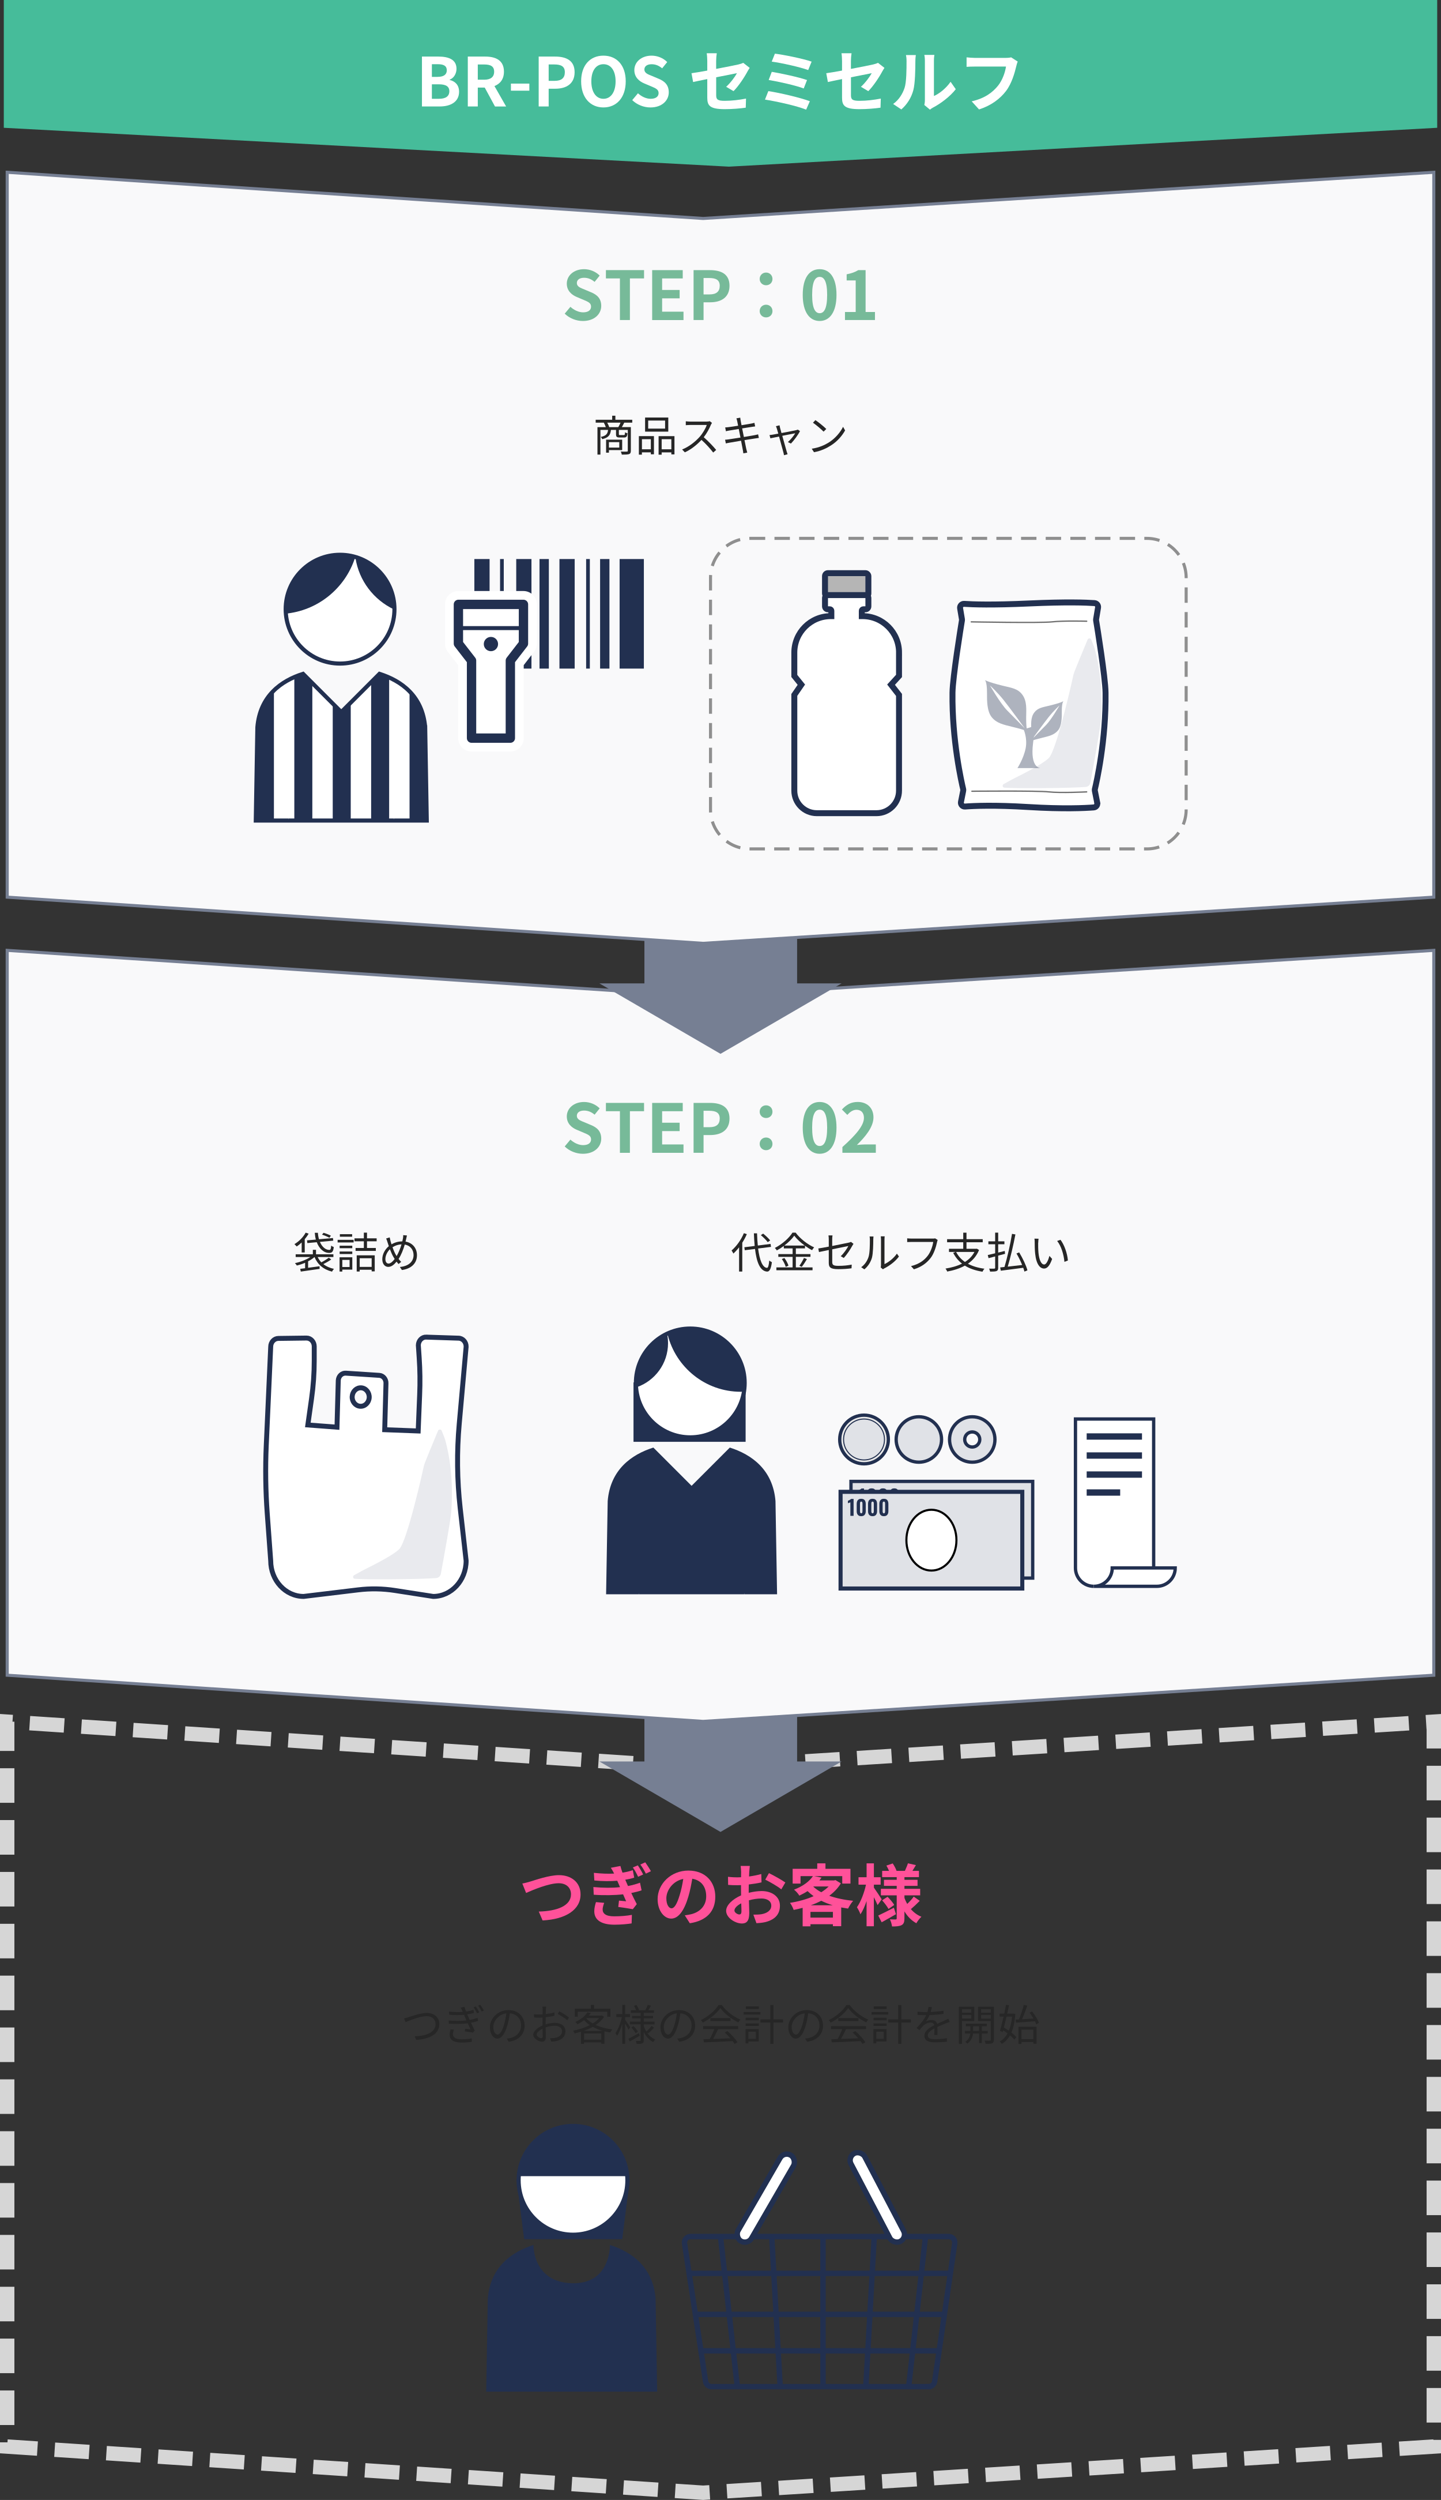 <?xml version="1.0" encoding="UTF-8"?><svg xmlns="http://www.w3.org/2000/svg" width="470.46" height="815.76" xmlns:xlink="http://www.w3.org/1999/xlink" viewBox="0 0 470.46 815.76"><rect x="0" y="0" width="470.46" height="815.76" fill="#333333" stroke="none"/><defs><clipPath id="clippath"><path d="M138.81,237.33c-.84-10.21-7.74-15.18-14.91-17.45l-12.48,12.48-12.48-12.48c-7.17,2.26-14.07,7.24-14.91,17.45l-.52,30.42h10.69l.04-.43v.43h34.35v-.43s.05.43.05.43h10.69l-.52-30.42Z" fill="none" stroke="#223050" stroke-miterlimit="10" stroke-width="1.34"/></clipPath></defs><g isolation="isolate"><g id="_レイヤー_2"><g id="_レイヤー_1-2"><polygon points="468.11 798.34 229.55 813.41 2.35 798.34 2.35 561.8 229.55 576.87 468.11 561.8 468.11 798.34" fill="none" stroke="#d6d6d6" stroke-dasharray="0 0 11.28 5.64" stroke-miterlimit="10" stroke-width="4.7"/><path d="M173.19,613.95c1.69-.51,6.12-2.07,9.31-2.07,3.94,0,7.04,2.27,7.04,6.29,0,4.93-4.71,8.1-12.39,8.49l-1.25-2.9c5.9-.13,10.52-1.85,10.52-5.63,0-2.05-1.41-3.61-4.03-3.61-3.21,0-8.36,2.16-10.63,3.17l-1.23-3.08c.79-.13,1.87-.42,2.66-.66Z" fill="#ff5199" stroke-width="0"/><path d="M209.47,616.83c-.9.33-2.09.62-3.37.88.55,1.17,1.17,2.44,1.8,3.63l-1.3,1.65c-1.21-.22-3.28-.55-4.75-.73l.24-2.07c.86.09,1.72.15,2.33.22-.35-.77-.68-1.54-.99-2.27-2.75.31-6.29.37-9.59.13l-.11-2.51c3.26.31,6.25.31,8.69.04l-.35-.84c-.2-.42-.37-.86-.55-1.25-2.13.18-4.84.18-7.48-.09l-.15-2.49c2.46.26,4.67.35,6.6.24v-.02c-.4-.79-.66-1.28-1.06-1.87l3.12-.59c.15.66.4,1.41.68,2.18,1.23-.2,2.13-.4,3.37-.81l.46,2.44c-.99.31-1.74.48-2.93.68l.42.95.48,1.1c1.67-.33,2.93-.7,3.92-1.08l.51,2.46ZM197.26,620.92c-.26.66-.51,1.58-.51,2.11,0,1.36.97,2.29,3.78,2.29,2.07,0,4.25-.18,5.77-.48l-.09,2.79c-1.21.2-3.43.42-5.59.42-4.09,0-6.6-1.39-6.6-4.4,0-.99.29-2.16.55-2.97l2.68.24ZM208.24,608.69c.53.77,1.32,2.11,1.74,2.97l-1.65.75c-.57-1.21-1.03-2.07-1.72-3.04l1.63-.68ZM210.66,607.7c.55.75,1.39,2.05,1.85,2.9l-1.65.79c-.59-1.19-1.1-2.02-1.8-2.97l1.61-.73Z" fill="#ff5199" stroke-width="0"/><path d="M223.59,624.99c.84-.11,1.45-.22,2.02-.35,2.79-.66,4.95-2.66,4.95-5.83s-1.63-5.26-4.55-5.76c-.31,1.85-.68,3.87-1.3,5.92-1.3,4.4-3.19,7.09-5.57,7.09s-4.44-2.66-4.44-6.34c0-5.02,4.38-9.33,10.03-9.33s8.8,3.76,8.8,8.52-2.82,7.83-8.32,8.67l-1.63-2.57ZM221.9,618.39c.51-1.61.9-3.48,1.17-5.28-3.61.75-5.52,3.92-5.52,6.31,0,2.2.88,3.28,1.69,3.28.9,0,1.78-1.36,2.66-4.31Z" fill="#ff5199" stroke-width="0"/><path d="M244.47,617.64c1.47-.37,2.97-.57,4.18-.57,3.34,0,5.98,1.78,5.98,4.77,0,2.57-1.34,4.51-4.8,5.37-1.01.22-2,.31-2.86.35l-1.01-2.79c.99,0,1.91-.02,2.68-.15,1.76-.31,3.17-1.21,3.17-2.79,0-1.47-1.32-2.33-3.21-2.33-1.34,0-2.75.22-4.09.59.04,1.74.11,3.41.11,4.16,0,2.71-.99,3.41-2.4,3.41-2.13,0-5.15-1.83-5.15-4.14,0-1.91,2.22-3.87,4.88-5.04-.02-.51-.02-1.01-.02-1.52v-1.83c-.42.02-.81.04-1.17.04-.99,0-2.09-.02-3.04-.11l-.04-2.64c1.28.15,2.22.18,3.01.18.4,0,.81-.02,1.25-.04.02-.77.02-1.41.02-1.78,0-.46-.09-1.52-.15-1.91h2.99c-.04.4-.13,1.34-.18,1.89-.02.48-.04,1.01-.07,1.56,1.43-.2,2.86-.48,4-.81l.07,2.73c-1.23.29-2.73.51-4.16.68-.02.66-.02,1.32-.02,1.96v.77ZM242.07,623.76c0-.55-.02-1.54-.07-2.68-1.34.68-2.22,1.58-2.22,2.35,0,.66,1.01,1.28,1.58,1.28.4,0,.7-.2.7-.95ZM251.05,611.22c1.67.81,4.2,2.24,5.35,3.06l-1.32,2.24c-1.03-.9-3.87-2.51-5.24-3.17l1.21-2.13Z" fill="#ff5199" stroke-width="0"/><path d="M274.52,614.56c-.95,1.58-2.24,2.9-3.78,4.05,2.29.81,4.95,1.36,7.79,1.65-.55.62-1.3,1.78-1.65,2.53-.77-.11-1.52-.24-2.24-.37v6.12h-2.71v-.64h-7.33v.68h-2.55v-6.03c-.97.26-1.94.48-2.93.68-.22-.68-.77-1.76-1.21-2.31,2.68-.42,5.39-1.14,7.72-2.18-.7-.51-1.36-1.06-1.98-1.65-.81.53-1.69,1.01-2.68,1.47-.35-.62-1.17-1.54-1.74-1.94,3.06-1.17,5.08-2.79,6.18-4.42h-4.05v2.44h-2.57v-4.82h8.03v-1.78h2.68v1.78h8.16v4.82h-2.68v-2.44h-9.2l2.44.48c-.22.31-.46.62-.7.92h4.8l.44-.11,1.76,1.06ZM271.93,625.74v-1.87h-7.33v1.87h7.33ZM271.88,621.71c-1.34-.4-2.6-.9-3.76-1.47-1.08.55-2.22,1.06-3.41,1.47h7.17ZM265.55,615.66c.73.66,1.58,1.28,2.57,1.8.92-.57,1.76-1.21,2.42-1.89h-4.88l-.11.09Z" fill="#ff5199" stroke-width="0"/><path d="M286.51,621.65c-.26-.64-.73-1.63-1.21-2.57v9.48h-2.38v-8.23c-.57,1.69-1.25,3.23-2,4.33-.24-.73-.77-1.72-1.14-2.31,1.23-1.72,2.4-4.77,2.95-7.37h-2.44v-2.42h2.64v-4.53h2.38v4.53h2.2v2.42h-2.2v.97c.59.81,2.18,3.23,2.55,3.83l-1.34,1.87ZM292.52,624.62c-1.54.9-3.26,1.87-4.67,2.64l-1.12-2.2c1.3-.59,3.23-1.58,5.1-2.55l.68,2.11ZM300.29,620.26c-.92.95-2.05,2-2.9,2.71.92,1.08,2.09,1.94,3.43,2.49-.55.48-1.28,1.45-1.65,2.11-1.61-.88-2.9-2.22-3.89-3.87v2.29c0,1.19-.22,1.8-.92,2.2-.73.37-1.76.44-3.12.44-.09-.68-.37-1.69-.7-2.33.75.04,1.61.04,1.87.04s.35-.11.35-.37v-7.5h-5.17v-2.13h5.17v-.97h-4.16v-1.96h4.16v-.88h-4.75v-2.05h2.24c-.22-.57-.55-1.19-.86-1.72l2.07-.7c.51.75,1.03,1.76,1.25,2.42h2.73c.33-.75.77-1.76.99-2.46l2.6.59c-.4.66-.79,1.32-1.14,1.87h2.13v2.05h-4.73v.88h4.27v1.96h-4.27v.97h5.13v2.13h-5.13v.86c.24.68.55,1.32.9,1.94.77-.73,1.63-1.65,2.13-2.38l1.98,1.39ZM289.77,618.94c.81.79,1.74,1.91,2.18,2.66l-1.87,1.32c-.4-.77-1.3-1.96-2.09-2.82l1.78-1.17Z" fill="#ff5199" stroke-width="0"/><polygon points="260.24 574.79 260.24 557.69 210.39 557.69 210.39 574.79 195.69 574.79 235.23 597.78 274.77 574.79 260.24 574.79" fill="#767f93" stroke-width="0"/><polygon points="468.11 546.64 229.55 561.71 2.35 546.64 2.35 310.11 229.55 325.18 468.11 310.11 468.11 546.64" fill="#f9f9fa" stroke="#767f93" stroke-miterlimit="10"/><path d="M184.36,374.11l1.87-2.24c1.17,1.08,2.71,1.8,4.14,1.8,1.69,0,2.6-.73,2.6-1.87,0-1.21-.99-1.58-2.44-2.2l-2.18-.92c-1.65-.68-3.3-2-3.3-4.38,0-2.66,2.33-4.71,5.63-4.71,1.89,0,3.78.75,5.1,2.09l-1.65,2.05c-1.03-.86-2.11-1.34-3.45-1.34-1.43,0-2.35.64-2.35,1.72,0,1.17,1.17,1.58,2.55,2.13l2.13.9c1.98.81,3.28,2.07,3.28,4.42,0,2.66-2.22,4.93-5.98,4.93-2.18,0-4.36-.86-5.94-2.38Z" fill="#77ba99" stroke-width="0"/><path d="M202.4,362.6h-4.58v-2.71h12.45v2.71h-4.62v13.58h-3.26v-13.58Z" fill="#77ba99" stroke-width="0"/><path d="M212.91,359.89h9.99v2.71h-6.73v3.76h5.72v2.73h-5.72v4.36h6.98v2.73h-10.23v-16.28Z" fill="#77ba99" stroke-width="0"/><path d="M226.44,359.89h5.35c3.61,0,6.38,1.25,6.38,5.1s-2.79,5.39-6.29,5.39h-2.18v5.79h-3.26v-16.28ZM231.66,367.81c2.24,0,3.32-.95,3.32-2.82s-1.19-2.53-3.43-2.53h-1.85v5.35h1.96Z" fill="#77ba99" stroke-width="0"/><path d="M248.02,362.77c0-1.21.92-2.09,2.09-2.09s2.09.88,2.09,2.09-.92,2.05-2.09,2.05-2.09-.88-2.09-2.05ZM248.02,373.27c0-1.21.92-2.09,2.09-2.09s2.09.88,2.09,2.09-.92,2.05-2.09,2.05-2.09-.88-2.09-2.05Z" fill="#77ba99" stroke-width="0"/><path d="M262.08,367.97c0-5.63,2.2-8.38,5.52-8.38s5.5,2.77,5.5,8.38-2.2,8.52-5.5,8.52-5.52-2.9-5.52-8.52ZM270.05,367.97c0-4.55-1.06-5.87-2.44-5.87s-2.46,1.32-2.46,5.87,1.06,5.98,2.46,5.98,2.44-1.41,2.44-5.98Z" fill="#77ba99" stroke-width="0"/><path d="M275.02,374.3c4.42-3.96,7.04-7.02,7.04-9.53,0-1.65-.9-2.64-2.44-2.64-1.19,0-2.18.77-2.99,1.67l-1.76-1.76c1.5-1.58,2.95-2.46,5.17-2.46,3.08,0,5.13,1.98,5.13,5.02s-2.44,6.12-5.41,9.02c.81-.09,1.89-.18,2.64-.18h3.54v2.73h-10.91v-1.87Z" fill="#77ba99" stroke-width="0"/><path d="M98.49,405.43c-.53.5-1.07.95-1.61,1.31-.15-.18-.54-.57-.75-.77,1.45-.85,2.85-2.24,3.66-3.74l.97.32c-.35.63-.78,1.24-1.27,1.81v4.33h-1v-3.26ZM108.16,410.97c-.77.54-1.75,1.11-2.59,1.52.92.74,2.09,1.27,3.46,1.56-.22.21-.51.63-.63.9-2.81-.71-4.69-2.31-5.72-4.77-.57.51-1.29.99-2.09,1.39v2.12c1.17-.15,2.46-.33,3.73-.5l.03.86c-2.2.32-4.54.65-6.15.88l-.18-.9c.46-.06,1-.13,1.59-.19v-1.78c-.89.39-1.82.68-2.7.89-.13-.22-.4-.58-.61-.78,1.77-.35,3.7-1.1,5.02-1.99h-4.79v-.89h5.61v-1.46h1.03v1.46h5.68v.89h-5.14c.32.65.71,1.24,1.2,1.74.83-.43,1.84-1.07,2.44-1.53l.81.6ZM103.12,404.48c-.18-.68-.29-1.42-.35-2.2h1.02c.04.75.17,1.46.35,2.1l4.56-.4.1.86-4.36.4c.7,1.63,1.85,2.63,3.08,2.62.42,0,.53-.36.6-1.39.24.19.57.36.85.45-.17,1.53-.56,1.92-1.49,1.92-1.78,0-3.26-1.38-4.06-3.49l-3.08.28-.1-.89,2.88-.25ZM107.55,403.91c-.53-.33-1.59-.77-2.41-1.03l.49-.6c.79.22,1.84.63,2.39.93l-.47.7Z" fill="#262626" stroke-width="0"/><path d="M110.23,404.57h5.23v.85h-5.23v-.85ZM115.02,414.29h-3.26v.63h-.9v-4.65h4.16v4.02ZM115.01,407.31h-4.12v-.82h4.12v.82ZM110.89,408.38h4.12v.82h-4.12v-.82ZM114.97,403.55h-4.01v-.83h4.01v.83ZM111.76,411.12v2.32h2.37v-2.32h-2.37ZM119.82,405.05v2.18h2.88v.95h-6.61v-.95h2.7v-2.18h-3.06v-.97h3.06v-1.85h1.03v1.85h3.15v.97h-3.15ZM116.45,409.63h5.89v5.23h-1v-.53h-3.91v.58h-.97v-5.29ZM117.43,410.58v2.82h3.91v-2.82h-3.91Z" fill="#262626" stroke-width="0"/><path d="M132.86,403.15c-.08.33-.17.81-.24,1.07-.07.31-.14.61-.22.93,2.21.38,3.73,2.07,3.73,4.44,0,2.74-1.96,4.43-4.91,4.83l-.67-.99c2.87-.25,4.47-1.77,4.47-3.88,0-1.78-1.11-3.13-2.87-3.44-.51,1.75-1.24,3.55-2.02,4.69.26.35.56.68.85.96l-.86.71c-.22-.25-.45-.5-.65-.78-.85,1.03-1.7,1.71-2.73,1.71s-1.93-.88-1.93-2.5.88-3.23,2.13-4.26c-.15-.43-.29-.86-.42-1.27-.14-.45-.28-.88-.45-1.24l1.15-.36c.07.38.18.83.28,1.21.08.32.19.67.32,1.06,1.17-.68,2.34-.96,3.53-.97.08-.33.15-.67.21-.99.06-.28.1-.74.08-1.04l1.21.11ZM128.85,410.81c-.11-.17-.22-.35-.33-.53-.39-.63-.82-1.6-1.22-2.64-.9.86-1.48,2.12-1.48,3.19,0,.92.4,1.48,1.03,1.48.68,0,1.39-.68,2-1.49ZM129.49,409.87c.58-.97,1.18-2.41,1.6-3.83-1.07.06-2.05.38-2.94.95.33.95.74,1.88,1.06,2.42.08.15.18.31.28.46Z" fill="#262626" stroke-width="0"/><path d="M243.83,402.7c-.4.97-.92,1.91-1.49,2.81v9.41h-1.04v-7.92c-.6.78-1.22,1.46-1.86,2.05-.11-.25-.42-.77-.6-1,1.59-1.35,3.12-3.47,4.02-5.65l.97.31ZM247.51,407.4c.47,3.69,1.38,6.18,2.87,6.32.4.03.63-.79.77-2.39.21.19.65.45.86.54-.31,2.38-.86,3.1-1.59,3.06-2.28-.17-3.4-3.05-3.92-7.39l-3.34.42-.14-.97,3.37-.42c-.11-1.29-.21-2.67-.26-4.12h1.03c.04,1.41.12,2.76.26,3.98l4.16-.53.14.97-4.2.53ZM250.64,405.32c-.45-.63-1.42-1.6-2.24-2.28l.75-.5c.83.65,1.82,1.6,2.3,2.23l-.81.56Z" fill="#262626" stroke-width="0"/><path d="M259.84,413.57h5.44v.92h-11.8v-.92h5.29v-3.44h-4.66v-.9h4.66v-1.86h-2.87v-.79c-.72.53-1.5,1.03-2.3,1.45-.11-.24-.4-.6-.63-.81,2.39-1.21,4.68-3.26,5.76-5h1.03c1.48,1.99,3.88,3.85,6.04,4.81-.25.26-.5.61-.67.92-.77-.39-1.56-.89-2.32-1.45v.86h-2.98v1.86h4.77v.9h-4.77v3.44ZM256.1,410.51c.57.77,1.13,1.8,1.32,2.48l-.89.4c-.18-.7-.72-1.77-1.27-2.56l.83-.32ZM262.73,406.44c-1.36-.99-2.62-2.14-3.42-3.23-.72,1.04-1.89,2.2-3.26,3.23h6.68ZM260.99,413.04c.5-.68,1.14-1.78,1.49-2.56l.97.38c-.52.88-1.17,1.88-1.7,2.53l-.77-.35Z" fill="#262626" stroke-width="0"/><path d="M274.49,409.9c1.04-.95,2.06-2.48,2.48-3.31-.24.06-2.8.57-5.26,1.07v4.13c0,.96.35,1.27,2.02,1.27s2.95-.14,4.34-.4l-.06,1.2c-1.24.17-2.63.28-4.37.28-2.59,0-3.06-.67-3.06-2.05v-4.2c-1.41.28-2.64.54-3.2.67l-.22-1.17c.63-.08,1.95-.32,3.42-.6v-2.38c0-.42-.03-.88-.1-1.28h1.32c-.07.4-.1.88-.1,1.28v2.17c2.37-.46,4.8-.96,5.39-1.09.31-.07.57-.15.74-.25l.82.64c-.1.14-.25.38-.35.56-.64,1.16-1.73,2.89-2.84,4.05l-.97-.58Z" fill="#262626" stroke-width="0"/><path d="M281.16,413.51c1.17-.83,2-2.07,2.42-3.42.4-1.28.42-4.05.42-5.59,0-.42-.04-.72-.1-1.02h1.28c-.01.17-.07.58-.07,1,0,1.54-.06,4.52-.43,5.91-.42,1.49-1.31,2.85-2.48,3.81l-1.04-.7ZM287.53,413.58c.06-.22.1-.5.1-.78v-8.34c0-.53-.07-.92-.08-1.03h1.28c-.01.11-.06.5-.06,1.03v8.03c1.28-.58,2.99-1.85,4.05-3.42l.67.95c-1.2,1.63-3.13,3.05-4.75,3.85-.21.11-.33.21-.47.32l-.74-.61Z" fill="#262626" stroke-width="0"/><path d="M306.14,404.62c-.1.19-.15.43-.21.7-.31,1.46-.97,3.7-2.07,5.14-1.27,1.63-2.92,2.92-5.48,3.73l-.95-1.04c2.7-.68,4.26-1.86,5.43-3.35.99-1.27,1.64-3.2,1.82-4.54h-7.11c-.56,0-1.03.03-1.39.04v-1.22c.39.04.93.08,1.39.08h6.99c.21,0,.47,0,.74-.07l.85.54Z" fill="#262626" stroke-width="0"/><path d="M319.64,407.89c-.78,1.93-2.05,3.38-3.63,4.48,1.49.81,3.31,1.35,5.4,1.63-.24.22-.52.68-.65.97-2.25-.35-4.17-1-5.75-1.98-1.71.95-3.69,1.56-5.77,1.93-.08-.26-.36-.75-.56-.97,1.96-.31,3.81-.82,5.4-1.61-1.21-.95-2.17-2.12-2.88-3.53l.83-.29h-2.2v-1.02h4.65v-2.14h-5.27v-1h5.27v-2.12h1.06v2.12h5.3v1h-5.3v2.14h3.2l.19-.04.71.43ZM312.15,408.52c.67,1.32,1.64,2.41,2.89,3.27,1.32-.82,2.39-1.89,3.1-3.27h-6Z" fill="#262626" stroke-width="0"/><path d="M328.13,409.14c-.74.19-1.5.39-2.24.58v3.94c0,.64-.14.93-.54,1.1-.39.15-1.04.18-2.1.18-.06-.26-.18-.71-.32-.97.75.03,1.48.01,1.68,0s.29-.07.29-.31v-3.67c-.78.19-1.52.39-2.16.56l-.25-1.02c.65-.14,1.49-.33,2.41-.56v-2.95h-2.21v-.96h2.21v-2.84h.99v2.84h2.03v.96h-2.03v2.71l2.14-.53.1.93ZM334.46,414.93c-.1-.36-.22-.79-.39-1.24-2.63.36-5.41.72-7.32.96l-.22-1.07c.42-.04.89-.08,1.41-.15.9-2.95,1.93-7.46,2.46-10.81l1.11.19c-.63,3.34-1.61,7.56-2.5,10.51,1.43-.17,3.08-.35,4.7-.54-.5-1.24-1.17-2.62-1.85-3.76l.88-.35c1.14,1.88,2.3,4.31,2.7,5.86l-.97.4Z" fill="#262626" stroke-width="0"/><path d="M338.94,405.53c-.01.86,0,2.13.1,3.26.22,2.31.89,3.83,1.87,3.83.71,0,1.35-1.42,1.71-2.81l.88,1c-.82,2.34-1.67,3.13-2.62,3.13-1.29,0-2.55-1.29-2.92-4.87-.14-1.2-.15-2.87-.15-3.67,0-.32-.01-.89-.08-1.22l1.34.03c-.06.33-.1.97-.11,1.34ZM348.65,411.31l-1.13.45c-.24-2.48-1.07-5.2-2.38-6.82l1.09-.38c1.24,1.6,2.23,4.43,2.42,6.75Z" fill="#262626" stroke-width="0"/><path d="M139.19,436.32l10.55.34c1.39.05,2.48,1.3,2.44,2.81l-2.25,25.17c-.82,9.13-.71,18.34.31,27.45l1.94,17.19c0,6.43-4.82,11.65-10.76,11.65l-12.49-1.94c-3.99-.62-8.03-.69-12.03-.2l-17.76,2.14c-5.94,0-10.76-5.22-10.76-11.65l-1.13-15.39c-.54-7.41-.65-14.85-.32-22.28l1.45-32.14c0-1.51,1.13-2.73,2.52-2.73l9.17-.12c1.39,0,2.52,1.22,2.52,2.73v4.63c0,4.14-.29,8.27-.87,12.36l-1.22,8.64,9.52.72.42-15.26c.08-1.39,1.18-2.45,2.46-2.36l10.93.71c1.28.08,2.26,1.28,2.18,2.66l-.41,15.08,10.93.41.48-11.87c.17-3.98.12-7.97-.15-11.94l-.28-4.18c.04-1.51,1.2-2.69,2.59-2.65ZM117.93,452.86c-1.54-.1-2.85,1.17-2.95,2.83s1.08,3.09,2.61,3.19c1.54.1,2.85-1.17,2.95-2.83.09-1.66-1.08-3.09-2.61-3.19Z" fill="#fff" stroke="#223050" stroke-miterlimit="10" stroke-width="1.61"/><path d="M115.6,514.02c-.55.3-.36,1.12.26,1.16,4.66.31,16.82.13,21.02.01,2.78-.08,4.51-.17,5.53-.25.75-.06,1.37-.61,1.51-1.35.76-4.12,3.18-17.31,3.4-20.17,1.04-13.85-1.78-22.66-1.93-23.4-.09-.44-.7-1.97-1.18-3.15-.22-.54-.98-.54-1.2,0-1.34,3.21-4.47,10.72-4.58,11.3-.15.74-5.48,24.88-8.14,27.39-2.67,2.52-11.25,6.52-11.99,6.96-.38.23-1.61.9-2.69,1.49Z" fill="#223050" mix-blend-mode="multiply" opacity=".1" stroke-width="0"/><rect x="277.83" y="483.4" width="59.33" height="31.55" fill="#e0e2e7" stroke="#223050" stroke-miterlimit="10" stroke-width="1.08"/><path d="M281.03,491.25v-4.42s-.1.05-.17.07-.15.05-.23.08c-.08.03-.16.06-.23.08-.07.03-.13.05-.17.06v-.78c.05-.03.13-.06.22-.11.09-.05.19-.1.3-.15s.2-.11.3-.18.16-.12.21-.18h.82v5.51h-1.05Z" fill="#223050" stroke-width="0"/><path d="M284.57,491.35c-.33,0-.61-.07-.82-.2-.22-.14-.38-.32-.49-.56-.11-.24-.16-.51-.16-.83v-2.47c0-.32.05-.6.16-.85.1-.24.27-.43.48-.57s.5-.2.84-.2.61.07.83.2c.21.14.38.33.48.57.1.24.16.52.16.85v2.47c0,.31-.05.59-.16.83-.11.24-.27.43-.49.56-.22.14-.49.2-.81.2ZM284.57,490.42c.12,0,.21-.04.27-.12s.09-.17.11-.28c.02-.11.03-.21.03-.3v-2.43c0-.1,0-.2-.02-.31s-.05-.2-.11-.28-.15-.12-.27-.12-.22.04-.28.12c-.06.08-.09.17-.11.28-.02.11-.02.21-.02.31v2.43c0,.09,0,.19.03.3.02.11.06.2.12.28.06.08.15.12.27.12Z" fill="#223050" stroke-width="0"/><path d="M288.27,491.35c-.33,0-.61-.07-.82-.2-.22-.14-.38-.32-.49-.56-.11-.24-.16-.51-.16-.83v-2.47c0-.32.05-.6.16-.85.1-.24.27-.43.48-.57s.5-.2.84-.2.61.07.83.2c.21.14.38.33.48.57.1.24.16.52.16.85v2.47c0,.31-.05.59-.16.83-.11.24-.27.43-.49.56-.22.14-.49.2-.81.2ZM288.27,490.42c.12,0,.21-.04.27-.12s.09-.17.11-.28c.02-.11.03-.21.03-.3v-2.43c0-.1,0-.2-.02-.31s-.05-.2-.11-.28-.15-.12-.27-.12-.22.04-.28.12c-.06.08-.09.17-.11.28-.02.11-.02.21-.02.31v2.43c0,.09,0,.19.03.3.02.11.06.2.12.28.06.08.15.12.27.12Z" fill="#223050" stroke-width="0"/><path d="M291.96,491.35c-.33,0-.61-.07-.82-.2-.22-.14-.38-.32-.49-.56-.11-.24-.16-.51-.16-.83v-2.47c0-.32.05-.6.16-.85.1-.24.27-.43.48-.57s.5-.2.84-.2.61.07.83.2c.21.14.38.33.48.57.1.24.16.52.16.85v2.47c0,.31-.05.59-.16.83-.11.24-.27.43-.49.56-.22.14-.49.2-.81.2ZM291.96,490.42c.12,0,.21-.04.27-.12s.09-.17.11-.28c.02-.11.03-.21.03-.3v-2.43c0-.1,0-.2-.02-.31s-.05-.2-.11-.28-.15-.12-.27-.12-.22.04-.28.12c-.06.08-.09.17-.11.28-.02.11-.02.21-.02.31v2.43c0,.09,0,.19.03.3.02.11.06.2.12.28.06.08.15.12.27.12Z" fill="#223050" stroke-width="0"/><ellipse cx="307.49" cy="499.17" rx="8.17" ry="9.92" fill="#fff" stroke="#000" stroke-miterlimit="10" stroke-width=".68"/><rect x="274.43" y="486.8" width="59.33" height="31.55" fill="#e0e2e7" stroke="#223050" stroke-miterlimit="10" stroke-width="1.33"/><path d="M277.63,494.65v-4.42s-.1.05-.17.07c-.07.02-.15.05-.23.08-.08.03-.16.06-.23.08-.07.03-.13.05-.17.06v-.78c.05-.03.13-.06.22-.11.09-.05.19-.1.3-.15.1-.05.2-.11.3-.18.09-.06.16-.12.21-.18h.82v5.51h-1.05Z" fill="#223050" stroke-width="0"/><path d="M281.17,494.75c-.33,0-.61-.07-.82-.2s-.38-.32-.49-.56c-.11-.24-.16-.51-.16-.83v-2.47c0-.32.05-.6.16-.85.1-.24.27-.43.48-.57.22-.14.5-.2.84-.2s.61.07.83.2c.22.14.38.33.48.57.1.24.16.52.16.85v2.47c0,.31-.05.59-.16.83-.11.24-.27.43-.49.56s-.49.2-.81.2ZM281.17,493.82c.12,0,.21-.04.27-.12s.09-.17.11-.28c.02-.11.03-.21.03-.3v-2.43c0-.1,0-.2-.02-.31s-.05-.2-.11-.28-.15-.12-.27-.12-.22.04-.28.12-.09.17-.11.28-.02.21-.02.31v2.43c0,.09,0,.19.03.3.02.11.06.2.12.28.06.08.15.12.27.12Z" fill="#223050" stroke-width="0"/><path d="M284.87,494.75c-.33,0-.61-.07-.82-.2s-.38-.32-.49-.56c-.11-.24-.16-.51-.16-.83v-2.47c0-.32.05-.6.16-.85.1-.24.27-.43.48-.57.22-.14.5-.2.84-.2s.61.07.83.2c.22.14.38.33.48.57.1.24.16.52.16.85v2.47c0,.31-.05.59-.16.83-.11.24-.27.43-.49.56s-.49.2-.81.2ZM284.87,493.82c.12,0,.21-.04.27-.12s.09-.17.11-.28c.02-.11.03-.21.03-.3v-2.43c0-.1,0-.2-.02-.31s-.05-.2-.11-.28-.15-.12-.27-.12-.22.04-.28.12-.09.17-.11.28-.02.21-.02.31v2.43c0,.09,0,.19.03.3.02.11.06.2.12.28.06.08.15.12.27.12Z" fill="#223050" stroke-width="0"/><path d="M288.56,494.75c-.33,0-.61-.07-.82-.2s-.38-.32-.49-.56c-.11-.24-.16-.51-.16-.83v-2.47c0-.32.05-.6.16-.85.1-.24.27-.43.48-.57.22-.14.5-.2.84-.2s.61.07.83.2c.22.14.38.33.48.57.1.24.16.52.16.85v2.47c0,.31-.05.59-.16.83-.11.24-.27.43-.49.56s-.49.2-.81.2ZM288.56,493.82c.12,0,.21-.04.27-.12s.09-.17.11-.28c.02-.11.03-.21.03-.3v-2.43c0-.1,0-.2-.02-.31s-.05-.2-.11-.28-.15-.12-.27-.12-.22.04-.28.12-.09.17-.11.28-.02.21-.02.31v2.43c0,.09,0,.19.03.3.02.11.06.2.12.28.06.08.15.12.27.12Z" fill="#223050" stroke-width="0"/><ellipse cx="304.09" cy="502.57" rx="8.17" ry="9.92" fill="#fff" stroke="#000" stroke-miterlimit="10" stroke-width=".68"/><circle cx="282.09" cy="469.72" r="7.94" fill="#ebebeb" stroke="#223050" stroke-miterlimit="10" stroke-width="1.08"/><circle cx="282.09" cy="469.72" r="6.68" fill="#e0e2e7" stroke="#223050" stroke-miterlimit="10" stroke-width=".34"/><circle cx="299.99" cy="469.72" r="7.41" fill="#e0e2e7" stroke="#223050" stroke-miterlimit="10" stroke-width="1.08"/><path d="M324.83,469.72c0,4.09-3.32,7.41-7.41,7.41s-7.41-3.32-7.41-7.41,3.32-7.41,7.41-7.41,7.41,3.32,7.41,7.41ZM317.42,467.26c-1.36,0-2.46,1.1-2.46,2.46s1.1,2.46,2.46,2.46,2.46-1.1,2.46-2.46-1.1-2.46-2.46-2.46Z" fill="#e0e2e7" stroke="#223050" stroke-miterlimit="10" stroke-width="1.08"/><path d="M357.11,517.63c-3.31,0-5.99-2.68-5.99-5.99v-48.6h25.53v48.6" fill="#fff" stroke="#223050" stroke-miterlimit="10" stroke-width="1.08"/><path d="M357.14,517.63c3.31,0,5.99-2.68,5.99-5.99h20.56c0,3.31-2.68,5.99-5.99,5.99h-20.56Z" fill="#fff" stroke="#223050" stroke-miterlimit="10" stroke-width="1.08"/><rect x="354.78" y="467.71" width="18.06" height="2.07" fill="#223050" stroke-width="0"/><rect x="354.78" y="473.92" width="18.06" height="2.07" fill="#223050" stroke-width="0"/><rect x="354.78" y="480.13" width="18.06" height="2.07" fill="#223050" stroke-width="0"/><rect x="354.78" y="485.99" width="10.94" height="2.07" fill="#223050" stroke-width="0"/><rect x="206.83" y="451.1" width="36.6" height="19.38" fill="#223050" stroke-width="0"/><path d="M207.61,451.27c0,9.8,7.95,17.75,17.75,17.75s17.76-7.95,17.76-17.75-7.95-17.75-17.76-17.75-17.75,7.95-17.75,17.75Z" fill="#fff" stroke="#223050" stroke-miterlimit="10" stroke-width="1.34"/><path d="M225.67,433.66c-2.77,0-5.37.65-7.71,1.78,2.66,10.74,12.34,18.71,23.9,18.71.45,0,.9-.04,1.34-.07.13-.87.22-1.76.22-2.67,0-9.8-7.95-17.75-17.76-17.75Z" fill="#223050" stroke-width="0"/><path d="M207.83,451.1c0,.52.03,1.04.08,1.55,5.93-2.08,10.19-7.71,10.19-14.34,0-1.07-.11-2.12-.32-3.13-5.88,2.89-9.94,8.93-9.94,15.92Z" fill="#223050" stroke-width="0"/><path d="M253.18,489.81c-.84-10.21-7.74-15.18-14.91-17.45l-12.48,12.48-12.48-12.48c-7.17,2.26-14.07,7.24-14.91,17.45l-.52,30.42h10.69l.04-.43v.43h34.35v-.43s.05.43.05.43h10.69l-.52-30.42Z" fill="#223050" stroke-width="0"/><path d="M133.44,658.21c1.17-.36,3.87-1.36,5.89-1.36,2.28,0,4.1,1.32,4.1,3.63,0,3.31-3.28,4.91-7.54,5.15l-.49-1.16c3.6-.1,6.8-1.18,6.8-4.01,0-1.45-1.04-2.57-2.91-2.57-2.27,0-5.78,1.52-6.86,1.95l-.51-1.22c.5-.1,1-.25,1.52-.4Z" fill="#262626" stroke-width="0"/><path d="M156.11,659.45c-.61.21-1.41.42-2.34.6.4.86.85,1.81,1.22,2.53l-.53.67c-.7-.11-1.81-.26-2.7-.38l.1-.86c.68.08,1.32.15,1.75.19-.26-.54-.58-1.27-.9-1.98-1.77.24-4.02.25-6.17.13l-.04-1.03c2.12.19,4.13.18,5.79-.03l-.49-1.13-.31-.71c-1.39.13-3.12.14-4.84-.03l-.07-1.02c1.66.18,3.19.21,4.51.11-.06-.15-.12-.28-.18-.4-.2-.43-.32-.68-.52-.99l1.25-.25c.14.46.32.99.53,1.52.89-.11,1.6-.28,2.39-.56l.19,1c-.68.21-1.34.36-2.21.49l.24.57c.13.28.32.72.56,1.24,1.09-.19,1.91-.45,2.55-.68l.21.99ZM148.18,662.31c-.17.45-.32,1.04-.32,1.41,0,1.06.83,1.73,2.81,1.73,1.11,0,2.41-.1,3.38-.31l-.03,1.11c-.85.15-2.2.26-3.33.26-2.45,0-3.9-.85-3.9-2.56,0-.58.17-1.24.32-1.73l1.06.08ZM155.32,654.72c.33.46.85,1.31,1.15,1.93l-.72.33c-.32-.68-.71-1.38-1.13-1.96l.7-.31ZM156.78,654.16c.35.45.88,1.29,1.2,1.89l-.71.35c-.33-.65-.74-1.35-1.17-1.92l.68-.32Z" fill="#262626" stroke-width="0"/><path d="M165.45,665.2c.43-.03.85-.1,1.18-.17,1.77-.39,3.49-1.7,3.49-4.08,0-2.09-1.32-3.8-3.66-3.99-.18,1.28-.45,2.67-.82,3.97-.85,2.82-1.95,4.29-3.23,4.29s-2.46-1.42-2.46-3.69c0-2.99,2.67-5.61,6.04-5.61s5.29,2.28,5.29,5.07-1.91,4.83-5.19,5.26l-.64-1.04ZM164.55,660.69c.35-1.14.61-2.45.77-3.72-2.64.33-4.26,2.6-4.26,4.45,0,1.74.81,2.5,1.41,2.5s1.38-.92,2.09-3.24Z" fill="#262626" stroke-width="0"/><path d="M178.14,660.58c1.04-.33,2.12-.5,3.02-.5,2,0,3.45,1.1,3.45,2.74s-1.04,2.73-2.94,3.19c-.61.14-1.22.17-1.7.18l-.39-1.1c.51,0,1.09.01,1.61-.1,1.21-.22,2.31-.88,2.31-2.16,0-1.17-1.06-1.8-2.37-1.8-1.03,0-2,.19-2.99.54.03,1.17.06,2.38.06,2.98,0,1.28-.49,1.68-1.22,1.68-1.08,0-2.88-1.04-2.88-2.28,0-1.13,1.43-2.32,3.02-3.01v-.78c0-.56,0-1.2.01-1.81-.38.03-.72.04-1.02.04-.63,0-1.22-.01-1.75-.07l-.03-1.06c.75.1,1.25.11,1.75.11.32,0,.68-.01,1.06-.04.01-.72.03-1.32.03-1.57,0-.28-.03-.74-.08-.97h1.21c-.03.25-.06.63-.07.95-.01.33-.03.88-.04,1.49,1-.13,2.05-.32,2.83-.56v1.1c-.79.18-1.85.36-2.85.47-.01.65-.03,1.31-.03,1.86v.46ZM177.18,664.42c0-.5-.03-1.43-.04-2.44-1.11.53-1.93,1.31-1.93,1.93s.95,1.17,1.49,1.17c.32,0,.49-.24.49-.67ZM182.61,656.32c.97.51,2.48,1.46,3.15,2.02l-.56.89c-.68-.65-2.21-1.59-3.09-2.06l.5-.85Z" fill="#262626" stroke-width="0"/><path d="M197.22,658.1c-.67,1.03-1.63,1.92-2.74,2.67,1.56.72,3.44,1.21,5.4,1.46-.24.25-.51.68-.65.99-.64-.1-1.27-.22-1.88-.38v4.06h-1.04v-.45h-5.62v.46h-.99v-3.94c-.71.22-1.42.4-2.12.56-.1-.26-.32-.68-.51-.9,1.86-.33,3.83-.96,5.5-1.82-.71-.47-1.35-1.02-1.88-1.63-.63.5-1.35.96-2.17,1.36-.15-.24-.46-.57-.7-.74,1.91-.85,3.26-2.06,3.95-3.13l1.11.21c-.19.28-.4.56-.64.82h4.1l.18-.04.7.43ZM188.64,658.08h-.99v-2.6h5.27v-1.24h1.04v1.24h5.33v2.6h-1.03v-1.64h-9.63v1.64ZM196.78,662.69c-1.18-.33-2.28-.77-3.27-1.31-.92.51-1.91.95-2.92,1.31h6.19ZM196.31,665.57v-2.02h-5.62v2.02h5.62ZM191.41,658.59c.54.64,1.27,1.2,2.12,1.68.83-.51,1.56-1.1,2.12-1.74h-4.19l-.04.06Z" fill="#262626" stroke-width="0"/><path d="M205.2,662.3c-.19-.45-.68-1.31-1.1-2v6.62h-.95v-6.5c-.46,1.52-1.06,2.98-1.7,3.88-.11-.26-.36-.65-.53-.89.86-1.16,1.71-3.33,2.12-5.22h-1.84v-.96h1.95v-3.01h.95v3.01h1.59v.96h-1.59v.88c.39.51,1.43,2.09,1.67,2.46l-.57.77ZM208.86,664.3c-1.11.65-2.3,1.34-3.24,1.86l-.49-.86c.88-.45,2.18-1.16,3.45-1.85l.28.85ZM211.18,663.19c.7,1.04,1.63,1.86,2.75,2.32-.21.19-.51.57-.67.83-1.31-.65-2.34-1.82-3.09-3.26v2.69c0,.56-.11.83-.46,1-.38.17-1,.18-1.86.18-.04-.26-.15-.7-.29-.95.61.01,1.21.01,1.39,0,.18,0,.22-.06.22-.24v-5.2h-3.51v-.88h3.51v-1.07h-2.81v-.81h2.81v-.99h-3.21v-.85h1.74c-.15-.43-.45-.99-.7-1.43l.81-.26c.33.49.7,1.17.83,1.6l-.25.1h2.42l-.12-.04c.28-.47.63-1.22.81-1.73l1.02.29c-.29.51-.6,1.06-.86,1.48h1.84v.85h-3.31v.99h3.01v.81h-3.01v1.07h3.51v.88h-3.51v.56c.21.65.5,1.25.83,1.81.56-.5,1.29-1.29,1.71-1.86l.79.56c-.57.68-1.32,1.39-1.89,1.89l-.45-.33ZM206.84,661.13c.54.54,1.15,1.29,1.43,1.8l-.75.53c-.26-.51-.86-1.29-1.39-1.86l.71-.46Z" fill="#262626" stroke-width="0"/><path d="M221.12,665.2c.43-.03.85-.1,1.18-.17,1.77-.39,3.49-1.7,3.49-4.08,0-2.09-1.32-3.8-3.66-3.99-.18,1.28-.45,2.67-.82,3.97-.85,2.82-1.95,4.29-3.23,4.29s-2.46-1.42-2.46-3.69c0-2.99,2.67-5.61,6.04-5.61s5.29,2.28,5.29,5.07-1.91,4.83-5.19,5.26l-.64-1.04ZM220.21,660.69c.35-1.14.61-2.45.77-3.72-2.64.33-4.26,2.6-4.26,4.45,0,1.74.81,2.5,1.41,2.5s1.38-.92,2.09-3.24Z" fill="#262626" stroke-width="0"/><path d="M235.65,654.26c1.46,2.05,3.88,3.85,6.07,4.76-.24.25-.49.61-.67.92-2.14-1.04-4.58-2.89-5.87-4.69-1.13,1.67-3.38,3.58-5.75,4.75-.11-.24-.38-.61-.6-.82,2.38-1.14,4.69-3.15,5.76-4.91h1.06ZM229.55,661.17h11.44v.96h-6.53c-.49,1.03-1.08,2.23-1.64,3.2,1.73-.06,3.69-.13,5.64-.21-.57-.65-1.22-1.34-1.84-1.88l.88-.47c1.28,1.1,2.63,2.6,3.27,3.63l-.93.57c-.17-.28-.38-.6-.64-.93-3.41.17-7.01.32-9.39.4l-.14-1.02c.6-.01,1.29-.03,2.05-.06.53-.96,1.13-2.23,1.5-3.24h-3.66v-.96ZM238.5,658.53v.95h-6.58v-.95h6.58Z" fill="#262626" stroke-width="0"/><path d="M248.26,657.39h-5.48v-.85h5.48v.85ZM247.7,666.14h-3.37v.64h-.92v-4.66h4.29v4.02ZM243.43,658.42h4.31v.82h-4.31v-.82ZM243.43,660.26h4.31v.83h-4.31v-.83ZM247.74,655.55h-4.24v-.83h4.24v.83ZM244.33,662.97v2.34h2.44v-2.34h-2.44ZM255.65,659.98h-3.12v6.96h-1.03v-6.96h-3.26v-1.02h3.26v-4.69h1.03v4.69h3.12v1.02Z" fill="#262626" stroke-width="0"/><path d="M262.87,665.2c.43-.03.85-.1,1.18-.17,1.77-.39,3.49-1.7,3.49-4.08,0-2.09-1.32-3.8-3.66-3.99-.18,1.28-.45,2.67-.82,3.97-.85,2.82-1.95,4.29-3.23,4.29s-2.46-1.42-2.46-3.69c0-2.99,2.67-5.61,6.04-5.61s5.29,2.28,5.29,5.07-1.91,4.83-5.19,5.26l-.64-1.04ZM261.96,660.69c.35-1.14.61-2.45.77-3.72-2.64.33-4.26,2.6-4.26,4.45,0,1.74.81,2.5,1.41,2.5s1.38-.92,2.09-3.24Z" fill="#262626" stroke-width="0"/><path d="M277.4,654.26c1.46,2.05,3.88,3.85,6.07,4.76-.24.25-.49.61-.67.92-2.14-1.04-4.58-2.89-5.87-4.69-1.13,1.67-3.38,3.58-5.75,4.75-.11-.24-.38-.61-.6-.82,2.38-1.14,4.69-3.15,5.76-4.91h1.06ZM271.3,661.17h11.44v.96h-6.53c-.49,1.03-1.09,2.23-1.64,3.2,1.73-.06,3.69-.13,5.64-.21-.57-.65-1.22-1.34-1.84-1.88l.88-.47c1.28,1.1,2.63,2.6,3.27,3.63l-.93.57c-.17-.28-.38-.6-.64-.93-3.41.17-7.01.32-9.39.4l-.14-1.02c.6-.01,1.29-.03,2.05-.06.53-.96,1.13-2.23,1.5-3.24h-3.66v-.96ZM280.25,658.53v.95h-6.58v-.95h6.58Z" fill="#262626" stroke-width="0"/><path d="M290.01,657.39h-5.48v-.85h5.48v.85ZM289.45,666.14h-3.37v.64h-.92v-4.66h4.29v4.02ZM285.18,658.42h4.31v.82h-4.31v-.82ZM285.18,660.26h4.31v.83h-4.31v-.83ZM289.49,655.55h-4.24v-.83h4.24v.83ZM286.08,662.97v2.34h2.44v-2.34h-2.44ZM297.39,659.98h-3.12v6.96h-1.03v-6.96h-3.26v-1.02h3.26v-4.69h1.03v4.69h3.12v1.02Z" fill="#262626" stroke-width="0"/><path d="M305.02,664c.04-.53.06-1.42.06-2.14-1.28.7-2.17,1.41-2.17,2.31,0,1.09,1.07,1.24,2.49,1.24,1.07,0,2.55-.13,3.76-.33l-.03,1.13c-1.04.13-2.57.22-3.77.22-1.98,0-3.56-.42-3.56-2.1s1.64-2.66,3.24-3.49c-.14-.57-.64-.85-1.24-.85-.9,0-1.74.45-2.38,1.02-.39.38-.78.89-1.25,1.45l-.95-.71c1.75-1.7,2.66-3.12,3.17-4.2h-.57c-.58,0-1.52-.03-2.27-.08v-1.04c.74.08,1.7.14,2.32.14.29,0,.58,0,.9-.01.2-.61.32-1.24.35-1.71l1.14.1c-.1.39-.22.96-.42,1.59,1.41-.07,2.91-.19,4.22-.42v1.03c-1.38.21-3.08.33-4.58.39-.31.71-.74,1.48-1.24,2.12.5-.32,1.29-.51,1.91-.51.89,0,1.61.43,1.82,1.25.95-.45,1.78-.78,2.5-1.11.42-.18.75-.35,1.14-.54l.45,1.04c-.35.1-.85.29-1.21.43-.78.31-1.77.71-2.81,1.2.01.79.03,1.96.04,2.63h-1.07Z" fill="#262626" stroke-width="0"/><path d="M314.07,659.48v7.47h-1.02v-12.12h5.04v4.65h-4.02ZM314.07,655.62v1.13h3.05v-1.13h-3.05ZM317.11,658.68v-1.2h-3.05v1.2h3.05ZM320.57,663.58v3.1h-.92v-3.1h-1.98c-.08.93-.53,2.38-1.86,3.28-.15-.18-.46-.47-.68-.61,1.17-.71,1.56-1.86,1.64-2.67h-1.74v-.88h1.77v-1.5h-1.5v-.85h6.86v.85h-1.59v1.5h1.89v.88h-1.89ZM319.65,662.7v-1.5h-1.95v1.5h1.95ZM324.48,665.6c0,.61-.14.95-.54,1.13-.42.17-1.11.19-2.16.18-.03-.26-.18-.75-.33-1.03.77.03,1.52.03,1.73.01.22,0,.29-.08.29-.31v-6.1h-4.15v-4.66h5.16v10.77ZM320.3,655.62v1.13h3.16v-1.13h-3.16ZM323.46,658.7v-1.21h-3.16v1.21h3.16Z" fill="#262626" stroke-width="0"/><path d="M331.49,657.19c-.18,2.52-.61,4.51-1.29,6.05.67.51,1.24,1.04,1.61,1.5l-.63.82c-.35-.43-.85-.92-1.43-1.41-.71,1.24-1.6,2.16-2.69,2.81-.15-.25-.42-.63-.64-.83,1.02-.53,1.86-1.41,2.52-2.62-.46-.35-.96-.7-1.43-.99l-.17.6-.86-.46c.35-1.18.77-2.89,1.17-4.62h-1.31v-.96h1.52c.22-1.02.42-2,.58-2.87l.99.11c-.17.85-.38,1.8-.6,2.76h1.85l.18-.03.63.13ZM328.62,658.06c-.29,1.24-.6,2.46-.88,3.55.53.31,1.1.65,1.63,1.03.51-1.24.88-2.77,1.06-4.58h-1.81ZM331.56,659.03l1.1-.06c.58-1.35,1.24-3.31,1.6-4.75l1.13.24c-.49,1.42-1.13,3.16-1.71,4.45,1.14-.07,2.44-.15,3.73-.24-.38-.65-.82-1.32-1.27-1.89l.83-.42c.9,1.16,1.86,2.69,2.23,3.7l-.89.5c-.1-.29-.24-.63-.42-.99-2.25.17-4.58.35-6.22.45l-.11-1ZM332.51,661.34h5.9v5.55h-1.03v-.57h-3.88v.63h-.99v-5.61ZM333.49,662.29v3.1h3.88v-3.1h-3.88Z" fill="#262626" stroke-width="0"/><polygon points="171.12 730.67 203.14 730.67 205.61 711.29 168.65 711.29 171.12 730.67" fill="#223050" stroke-width="0"/><path d="M204.83,711.46c0,9.8-7.95,17.75-17.75,17.75s-17.76-7.95-17.76-17.75c0-9.8,7.95-17.75,17.76-17.75s17.75,7.95,17.75,17.75Z" fill="#fff" stroke="#223050" stroke-miterlimit="10" stroke-width="1.34"/><path d="M169.32,710.11c0-9.06,7.95-16.4,17.76-16.4s17.75,7.35,17.75,16.4" fill="#223050" stroke-width="0"/><path d="M159.26,750.01c.84-10.21,7.74-15.18,14.91-17.45,0,0-.34,12.07,12.48,12.48s12.48-12.48,12.48-12.48c7.17,2.26,14.07,7.24,14.91,17.45l.52,30.42h-10.69s-.04-.43-.04-.43v.43s-34.35,0-34.35,0v-.43s-.05.43-.05.43h-10.69s.52-30.42.52-30.42Z" fill="#223050" stroke-width="0"/><path d="M303.22,778.79h-70.92c-.96,0-1.78-.7-1.93-1.66l-6.88-45.07c-.18-1.18.73-2.25,1.93-2.25h84.35c1.19,0,2.1,1.06,1.93,2.23l-6.55,45.07c-.14.96-.96,1.67-1.93,1.67Z" fill="none" stroke="#223050" stroke-miterlimit="10" stroke-width="1.76"/><line x1="235.23" y1="729.82" x2="240.72" y2="778.79" fill="none" stroke="#223050" stroke-miterlimit="10" stroke-width="1.76"/><line x1="251.96" y1="729.82" x2="254.71" y2="778.79" fill="none" stroke="#223050" stroke-miterlimit="10" stroke-width="1.76"/><line x1="268.7" y1="729.82" x2="268.7" y2="778.79" fill="none" stroke="#223050" stroke-miterlimit="10" stroke-width="1.76"/><line x1="285.43" y1="729.82" x2="282.68" y2="778.79" fill="none" stroke="#223050" stroke-miterlimit="10" stroke-width="1.76"/><line x1="302.16" y1="729.82" x2="296.67" y2="778.79" fill="none" stroke="#223050" stroke-miterlimit="10" stroke-width="1.76"/><line x1="224.98" y1="741.83" x2="310.28" y2="741.83" fill="none" stroke="#223050" stroke-miterlimit="10" stroke-width="1.76"/><line x1="227.09" y1="755.21" x2="308.26" y2="755.21" fill="none" stroke="#223050" stroke-miterlimit="10" stroke-width="1.76"/><line x1="228.95" y1="767.1" x2="306.61" y2="767.1" fill="none" stroke="#223050" stroke-miterlimit="10" stroke-width="1.76"/><rect x="247.43" y="701.06" width="5.07" height="32.4" rx="2.53" ry="2.53" transform="translate(393.09 -28.7) rotate(30.07)" fill="#fff" stroke="#223050" stroke-miterlimit="10" stroke-width="1.76"/><rect x="283.92" y="700.79" width="5.07" height="32.4" rx="2.53" ry="2.53" transform="translate(-300.05 214.86) rotate(-27.65)" fill="#fff" stroke="#223050" stroke-miterlimit="10" stroke-width="1.76"/><polygon points="469.22 0 1.24 0 1.24 41.7 237.98 54.38 469.22 41.7 469.22 0" fill="#46bc9a" stroke-width="0"/><path d="M137.75,18.46h5.39c3.34,0,5.9.97,5.9,4,0,1.5-.84,3.04-2.22,3.52v.11c1.76.42,3.06,1.65,3.06,3.85,0,3.28-2.73,4.8-6.31,4.8h-5.81v-16.28ZM142.9,25.08c2.07,0,2.97-.84,2.97-2.13,0-1.43-.97-2-2.93-2h-1.94v4.14h1.89ZM143.27,32.24c2.22,0,3.43-.79,3.43-2.49,0-1.58-1.19-2.24-3.43-2.24h-2.27v4.73h2.27Z" fill="#fff" stroke-width="0"/><path d="M161.6,34.74l-3.34-6.16h-2.27v6.16h-3.26v-16.28h5.68c3.41,0,6.12,1.19,6.12,4.93,0,2.44-1.23,3.96-3.1,4.69l3.81,6.67h-3.63ZM155.99,26.01h2.11c2.09,0,3.23-.88,3.23-2.62s-1.14-2.35-3.23-2.35h-2.11v4.97Z" fill="#fff" stroke-width="0"/><path d="M166.81,27.28h6.01v2.31h-6.01v-2.31Z" fill="#fff" stroke-width="0"/><path d="M175.87,18.46h5.35c3.61,0,6.38,1.25,6.38,5.1s-2.79,5.39-6.29,5.39h-2.18v5.79h-3.26v-16.28ZM181.09,26.38c2.24,0,3.32-.95,3.32-2.82s-1.19-2.53-3.43-2.53h-1.85v5.35h1.96Z" fill="#fff" stroke-width="0"/><path d="M189.73,26.54c0-5.3,2.97-8.38,7.28-8.38s7.28,3.1,7.28,8.38-2.97,8.52-7.28,8.52-7.28-3.23-7.28-8.52ZM200.98,26.54c0-3.5-1.54-5.59-3.96-5.59s-3.96,2.09-3.96,5.59,1.54,5.7,3.96,5.7,3.96-2.22,3.96-5.7Z" fill="#fff" stroke-width="0"/><path d="M206.41,32.68l1.87-2.24c1.17,1.08,2.71,1.8,4.14,1.8,1.69,0,2.6-.73,2.6-1.87,0-1.21-.99-1.58-2.44-2.2l-2.18-.92c-1.65-.68-3.3-2-3.3-4.38,0-2.66,2.33-4.71,5.63-4.71,1.89,0,3.78.75,5.1,2.09l-1.65,2.05c-1.03-.86-2.11-1.34-3.45-1.34-1.43,0-2.35.64-2.35,1.72,0,1.17,1.17,1.58,2.55,2.13l2.13.9c1.98.81,3.28,2.07,3.28,4.42,0,2.66-2.22,4.93-5.98,4.93-2.18,0-4.36-.86-5.94-2.38Z" fill="#fff" stroke-width="0"/><path d="M237.08,28.32c1.45-1.3,2.9-3.3,3.52-4.44-.68.13-3.65.73-6.78,1.34v5.83c0,1.36.4,1.85,2.79,1.85s4.77-.31,6.95-.73l-.09,2.97c-1.83.26-4.47.48-6.82.48-5.02,0-5.74-1.21-5.74-3.81v-6.01c-1.96.4-3.7.75-4.62.97l-.53-2.88c1.03-.13,2.97-.46,5.15-.86v-3.15c0-.73-.07-1.85-.18-2.51h3.28c-.11.66-.2,1.76-.2,2.51v2.6c3.21-.59,6.29-1.23,7.28-1.45.62-.15,1.14-.31,1.56-.53l2.11,1.65c-.2.31-.53.79-.73,1.19-.97,1.83-2.97,4.86-4.55,6.4l-2.42-1.43Z" fill="#fff" stroke-width="0"/><path d="M264.4,33.03l-1.21,2.75c-2.97-1.23-9.92-2.75-13.44-3.28l1.1-2.77c3.76.57,10.54,2.16,13.55,3.3ZM263.48,26.12l-1.08,2.75c-2.53-.97-8.16-2.24-11.44-2.77l1.01-2.66c3.15.53,8.74,1.72,11.51,2.68ZM264.98,20.11l-1.12,2.75c-2.55-.95-8.8-2.35-11.9-2.75l1.03-2.6c2.88.35,9.22,1.63,11.99,2.6Z" fill="#fff" stroke-width="0"/><path d="M281.08,28.32c1.45-1.3,2.9-3.3,3.52-4.44-.68.13-3.65.73-6.78,1.34v5.83c0,1.36.4,1.85,2.79,1.85s4.77-.31,6.95-.73l-.09,2.97c-1.83.26-4.47.48-6.82.48-5.02,0-5.74-1.21-5.74-3.81v-6.01c-1.96.4-3.7.75-4.62.97l-.53-2.88c1.03-.13,2.97-.46,5.15-.86v-3.15c0-.73-.07-1.85-.18-2.51h3.28c-.11.66-.2,1.76-.2,2.51v2.6c3.21-.59,6.29-1.23,7.28-1.45.62-.15,1.14-.31,1.56-.53l2.11,1.65c-.2.31-.53.79-.73,1.19-.97,1.83-2.97,4.86-4.55,6.4l-2.42-1.43Z" fill="#fff" stroke-width="0"/><path d="M291.59,33.93c1.94-1.36,3.12-3.39,3.74-5.26.62-1.89.64-6.05.64-8.71,0-.88-.07-1.47-.2-2h3.23c-.02.09-.15,1.08-.15,1.98,0,2.6-.07,7.24-.66,9.46-.66,2.49-2.02,4.64-3.92,6.31l-2.68-1.78ZM301.78,34.26c.09-.42.18-1.03.18-1.63v-12.83c0-.99-.15-1.83-.18-1.89h3.28c-.02.07-.15.92-.15,1.91v11.51c1.78-.77,3.96-2.51,5.44-4.64l1.69,2.42c-1.83,2.38-5,4.75-7.46,6.01-.46.24-.68.44-.97.66l-1.83-1.52Z" fill="#fff" stroke-width="0"/><path d="M332.27,20.09c-.2.44-.37,1.06-.48,1.54-.51,2.16-1.47,5.57-3.3,8.01-2,2.64-4.93,4.82-8.85,6.07l-2.4-2.64c4.36-1.01,6.84-2.93,8.63-5.15,1.45-1.83,2.29-4.33,2.57-6.2h-10.25c-.99,0-2.05.04-2.62.09v-3.1c.66.07,1.91.18,2.64.18h10.17c.44,0,1.14-.02,1.74-.18l2.16,1.39Z" fill="#fff" stroke-width="0"/><polygon points="260.24 320.89 260.24 303.78 210.39 303.78 210.39 320.89 195.69 320.89 235.23 343.88 274.77 320.89 260.24 320.89" fill="#767f93" stroke-width="0"/><polygon points="468.11 292.75 229.55 307.82 2.35 292.75 2.35 56.22 229.55 71.29 468.11 56.22 468.11 292.75" fill="#f9f9fa" stroke="#767f93" stroke-miterlimit="10"/><path d="M203.81,137.91c-.26.53-.54,1.04-.79,1.46h2.94v7.7c0,.61-.14.95-.58,1.11-.46.15-1.22.17-2.37.17-.04-.26-.19-.74-.35-1,.9.04,1.74.03,1.99.01.24,0,.31-.07.31-.29v-6.79h-2.91v1.38c0,.28.06.31.4.31h1.21c.31,0,.36-.1.4-.92.15.14.53.26.79.32-.1,1.11-.35,1.39-1.09,1.39h-1.43c-.97,0-1.21-.22-1.21-1.09v-1.39h-1.66c-.17,1.67-.79,2.53-2.83,3.02-.08-.21-.32-.56-.5-.72,1.75-.36,2.25-1,2.39-2.3h-2.49v8.06h-.97v-8.96h2.73c-.15-.45-.42-1.03-.65-1.46h-2.66v-.95h5.39v-1.31h1.04v1.31h5.51v.95h-2.62ZM198.8,146.86v.85h-.92v-4.24h5.25v3.4h-4.33ZM201.87,139.38c.24-.4.53-.99.72-1.46h-4.34c.28.47.53,1.06.65,1.46h2.96ZM198.8,144.27v1.78h3.38v-1.78h-3.38Z" fill="#262626" stroke-width="0"/><path d="M208.59,142.31h4.91v5.93h-1.02v-.63h-2.91v.75h-.99v-6.05ZM209.58,143.31v3.3h2.91v-3.3h-2.91ZM218.18,140.85h-7.57v-4.61h7.57v4.61ZM217.14,137.23h-5.52v2.63h5.52v-2.63ZM220.2,142.31v5.96h-1.02v-.65h-3.16v.75h-1v-6.05h5.18ZM219.18,146.61v-3.3h-3.16v3.3h3.16Z" fill="#262626" stroke-width="0"/><path d="M232.45,137.98c-.08.11-.26.42-.35.61-.47,1.2-1.35,2.82-2.34,4.08,1.46,1.25,3.16,3.06,4.06,4.15l-.97.85c-.93-1.22-2.41-2.87-3.83-4.13-1.49,1.6-3.37,3.13-5.43,4.06l-.89-.93c2.24-.88,4.3-2.53,5.73-4.13.95-1.07,1.96-2.73,2.31-3.87h-5.43c-.49,0-1.25.06-1.41.07v-1.27c.19.03.99.1,1.41.1h5.37c.46,0,.82-.06,1.04-.13l.71.54Z" fill="#262626" stroke-width="0"/><path d="M247.73,142.9c-.29.03-.74.1-1.25.18-.77.13-2.06.33-3.42.54.28,1.36.5,2.48.57,2.8.1.4.21.88.33,1.27l-1.27.24c-.07-.47-.11-.89-.21-1.31-.06-.31-.28-1.43-.54-2.81-1.57.26-3.06.51-3.74.64-.54.08-.92.17-1.22.25l-.25-1.21c.32-.01.86-.07,1.22-.13.7-.1,2.21-.33,3.8-.58l-.56-2.8c-1.32.21-2.53.4-3.06.5-.45.07-.82.15-1.13.24l-.24-1.25c.35-.01.71-.04,1.16-.1.54-.06,1.75-.24,3.06-.45-.15-.75-.25-1.29-.29-1.46-.07-.36-.17-.67-.26-.95l1.25-.22c.01.26.08.65.13.96.03.15.12.72.29,1.5,1.35-.22,2.63-.43,3.21-.54.4-.07.75-.17.99-.24l.24,1.17c-.21.03-.64.08-1,.14-.64.1-1.91.31-3.24.51l.56,2.8c1.42-.24,2.74-.46,3.44-.58.53-.11.92-.19,1.21-.28l.24,1.17Z" fill="#262626" stroke-width="0"/><path d="M261.18,140.68c-.58,1.18-2.02,3.13-2.96,4.06l-.99-.49c.86-.75,1.92-2.03,2.39-2.87-.32.06-2.3.45-4.22.83.56,2,1.24,4.47,1.42,5.07.08.26.22.7.31.95l-1.18.31c-.04-.31-.11-.67-.21-1-.18-.63-.85-3.1-1.39-5.09-1.31.26-2.45.49-2.83.57l-.28-1.06c.39-.03.74-.08,1.16-.15.19-.03.85-.15,1.7-.31-.21-.74-.38-1.34-.46-1.6-.1-.35-.21-.63-.32-.83l1.18-.29c.04.24.11.54.19.89l.45,1.64c1.98-.38,4.34-.83,4.81-.95.17-.04.39-.1.53-.17l.7.49Z" fill="#262626" stroke-width="0"/><path d="M270.59,144.39c2.14-1.35,3.84-3.41,4.65-5.12l.67,1.18c-.96,1.74-2.57,3.63-4.68,4.94-1.39.89-3.15,1.74-5.47,2.17l-.74-1.14c2.44-.36,4.24-1.21,5.57-2.03ZM269.77,139.97l-.88.88c-.7-.72-2.44-2.21-3.47-2.91l.79-.85c.99.65,2.77,2.1,3.55,2.88Z" fill="#262626" stroke-width="0"/><path d="M184.36,102.36l1.87-2.24c1.17,1.08,2.71,1.8,4.14,1.8,1.69,0,2.6-.73,2.6-1.87,0-1.21-.99-1.58-2.44-2.2l-2.18-.92c-1.65-.68-3.3-2-3.3-4.38,0-2.66,2.33-4.71,5.63-4.71,1.89,0,3.78.75,5.1,2.09l-1.65,2.05c-1.03-.86-2.11-1.34-3.45-1.34-1.43,0-2.35.64-2.35,1.72,0,1.17,1.17,1.58,2.55,2.13l2.13.9c1.98.81,3.28,2.07,3.28,4.42,0,2.66-2.22,4.93-5.98,4.93-2.18,0-4.36-.86-5.94-2.38Z" fill="#77ba99" stroke-width="0"/><path d="M202.4,90.85h-4.58v-2.71h12.45v2.71h-4.62v13.58h-3.26v-13.58Z" fill="#77ba99" stroke-width="0"/><path d="M212.91,88.15h9.99v2.71h-6.73v3.76h5.72v2.73h-5.72v4.36h6.98v2.73h-10.23v-16.28Z" fill="#77ba99" stroke-width="0"/><path d="M226.44,88.15h5.35c3.61,0,6.38,1.25,6.38,5.1s-2.79,5.39-6.29,5.39h-2.18v5.79h-3.26v-16.28ZM231.66,96.07c2.24,0,3.32-.95,3.32-2.82s-1.19-2.53-3.43-2.53h-1.85v5.35h1.96Z" fill="#77ba99" stroke-width="0"/><path d="M248.02,91.03c0-1.21.92-2.09,2.09-2.09s2.09.88,2.09,2.09-.92,2.05-2.09,2.05-2.09-.88-2.09-2.05ZM248.02,101.52c0-1.21.92-2.09,2.09-2.09s2.09.88,2.09,2.09-.92,2.05-2.09,2.05-2.09-.88-2.09-2.05Z" fill="#77ba99" stroke-width="0"/><path d="M262.08,96.22c0-5.63,2.2-8.38,5.52-8.38s5.5,2.77,5.5,8.38-2.2,8.52-5.5,8.52-5.52-2.9-5.52-8.52ZM270.05,96.22c0-4.55-1.06-5.87-2.44-5.87s-2.46,1.32-2.46,5.87,1.06,5.98,2.46,5.98,2.44-1.41,2.44-5.98Z" fill="#77ba99" stroke-width="0"/><path d="M275.87,101.81h3.5v-10.3h-2.95v-2c1.63-.31,2.75-.73,3.78-1.36h2.4v13.66h3.06v2.62h-9.79v-2.62Z" fill="#77ba99" stroke-width="0"/><rect x="202.29" y="182.42" width="7.92" height="35.75" fill="#223050" stroke-width="0"/><rect x="154.87" y="182.42" width="4.97" height="35.75" fill="#223050" stroke-width="0"/><rect x="182.65" y="182.42" width="4.97" height="35.75" fill="#223050" stroke-width="0"/><rect x="168.54" y="182.42" width="4.97" height="35.75" fill="#223050" stroke-width="0"/><rect x="195.92" y="182.42" width="3.05" height="35.75" fill="#223050" stroke-width="0"/><rect x="176.14" y="182.42" width="3.05" height="35.75" fill="#223050" stroke-width="0"/><rect x="191.36" y="182.42" width="1.21" height="35.75" fill="#223050" stroke-width="0"/><rect x="163.26" y="182.42" width="1.21" height="35.75" fill="#223050" stroke-width="0"/><polygon points="170.9 197.22 149.66 197.22 149.66 210.02 153.95 215.55 153.95 240.86 166.62 240.86 166.62 215.55 170.9 210.02 170.9 197.22" fill="none" stroke="#fff" stroke-linejoin="round" stroke-width="8.73"/><polygon points="170.9 197.22 149.66 197.22 149.66 210.02 153.95 215.55 153.95 240.86 166.62 240.86 166.62 215.55 170.9 210.02 170.9 197.22" fill="#fff" stroke="#223050" stroke-linejoin="round" stroke-width="3.05"/><line x1="149.66" y1="204.96" x2="170.9" y2="204.96" fill="none" stroke="#223050" stroke-linejoin="round" stroke-width="1.31"/><path d="M162.61,210.16c0,1.29-1.04,2.33-2.33,2.33s-2.33-1.04-2.33-2.33,1.04-2.33,2.33-2.33,2.33,1.04,2.33,2.33Z" fill="#223050" stroke-width="0"/><path d="M93.27,198.78c0,9.8,7.95,17.75,17.75,17.75s17.76-7.95,17.76-17.75-7.95-17.75-17.76-17.75-17.75,7.95-17.75,17.75Z" fill="#fff" stroke="#223050" stroke-miterlimit="10" stroke-width="1.34"/><path d="M115.9,182.04c-1.66-.51-3.42-.79-5.25-.79-9.8,0-17.75,7.95-17.75,17.75,0,.43.03.85.06,1.27,10.78-.93,19.71-8.29,22.94-18.23Z" fill="#223050" stroke-width="0"/><path d="M128.63,198.86c-.1-7.9-5.36-14.56-12.57-16.76,1.16,7.44,5.98,13.65,12.57,16.76Z" fill="#223050" stroke-width="0"/><path d="M138.51,237.33c-.84-10.21-7.74-15.18-14.91-17.45l-12.48,12.48-12.48-12.48c-7.17,2.26-14.07,7.24-14.91,17.45l-.52,30.42h10.69l.04-.43v.43h34.35v-.43s.05.43.05.43h10.69l-.52-30.42Z" fill="#223050" stroke-width="0"/><g clip-path="url(#clippath)"><rect x="89.43" y="219.7" width="6.66" height="52.88" fill="#fff" stroke-width="0"/><rect x="101.97" y="219.7" width="6.66" height="52.88" fill="#fff" stroke-width="0"/><rect x="114.51" y="219.7" width="6.66" height="52.88" fill="#fff" stroke-width="0"/><rect x="127.05" y="219.7" width="6.66" height="52.88" fill="#fff" stroke-width="0"/></g><path d="M138.81,237.33c-.84-10.21-7.74-15.18-14.91-17.45l-12.48,12.48-12.48-12.48c-7.17,2.26-14.07,7.24-14.91,17.45l-.52,30.42h10.69l.04-.43v.43h34.35v-.43s.05.43.05.43h10.69l-.52-30.42Z" fill="none" stroke="#223050" stroke-miterlimit="10" stroke-width="1.34"/><path d="M244.8,175.68h129.63c7.08,0,12.83,5.75,12.83,12.83v75.67c0,7.08-5.75,12.83-12.83,12.83h-129.63c-7.08,0-12.83-5.75-12.83-12.83v-75.67c0-7.08,5.75-12.83,12.83-12.83Z" fill="none" stroke="#8f8f8f" stroke-dasharray="0 0 5.03 3.02" stroke-miterlimit="10"/><rect x="269.35" y="187.03" width="14.16" height="7.59" rx=".95" ry=".95" fill="#b5b5b5" stroke="#223050" stroke-miterlimit="10" stroke-width="1.94"/><path d="M293.52,212.96c0-6.58-5.33-11.91-11.91-11.91h-.25v-1.74c0-.27.22-.49.49-.49h.71c.52,0,.95-.43.95-.95v-2.73c0-.52-.43-.95-.95-.95h-12.26c-.52,0-.95.43-.95.95v2.73c0,.52.43.95.95.95h.63c.27,0,.49.22.49.49v1.74h-.18c-6.58,0-11.91,5.33-11.91,11.91v7.61l2.3,2.85-2.3,3.34v31.24c0,4.06,3.29,7.35,7.35,7.35h19.48c4.06,0,7.35-3.29,7.35-7.35v-31.24l-2.6-3.34,2.6-2.85v-7.61Z" fill="#fff" stroke="#223050" stroke-miterlimit="10" stroke-width="1.94"/><path d="M358.23,261.96l-.78-3.9c-.04-.18-.03-.36,0-.54.5-2.06,3.69-15.93,3.49-31.5-.07-5.02-2.74-21.53-3.08-23.56-.02-.14-.02-.27,0-.41l.63-3.78c.12-.73-.41-1.41-1.15-1.47-2.6-.18-9.12-.44-21.4.12-11.95.55-18.43.31-21.16.13-.81-.05-1.46.66-1.32,1.47l.59,3.53c.02.14.02.27,0,.41-.33,2.03-3.01,18.54-3.08,23.56-.2,15.57,2.99,29.43,3.49,31.5.04.18.05.36,0,.54l-.72,3.62c-.16.82.5,1.57,1.33,1.5,2.89-.22,9.63-.52,20.66.16,11.45.7,18.52.35,21.35.13.76-.06,1.29-.76,1.14-1.5Z" fill="#fff" stroke="#223050" stroke-miterlimit="10" stroke-width="1.94"/><path d="M317.1,202.92s22.61.42,26.38,0,11.31-.21,11.31-.21" fill="none" stroke="#6f6f6f" stroke-linecap="round" stroke-linejoin="round" stroke-width=".43"/><path d="M317.31,258.19s21.36-.21,25.12.21,12.35,0,12.35,0" fill="none" stroke="#6f6f6f" stroke-linecap="round" stroke-linejoin="round" stroke-width=".43"/><path d="M327.67,255.87c-.55.3-.36,1.12.26,1.16,4.66.31,16.82.13,21.02.01,2.78-.08,4.51-.17,5.53-.25.75-.06,1.37-.61,1.51-1.35.76-4.12,3.18-17.31,3.4-20.17,1.04-13.85-1.78-22.66-1.93-23.4-.09-.44-.7-1.97-1.18-3.15-.22-.54-.98-.54-1.2,0-1.34,3.21-4.47,10.72-4.58,11.3-.15.74-5.48,24.88-8.14,27.39-2.67,2.52-11.25,6.52-11.99,6.96-.38.23-1.61.9-2.69,1.49Z" fill="#223050" mix-blend-mode="multiply" opacity=".1" stroke-width="0"/><g opacity=".37"><path d="M334.18,237.98s1.33,2.89.67,6.22-2.67,6.44-2.67,6.44h7.63s-3.63.3-2.52-8.29c1.11-8.59.67-5.48.67-5.48l-3.78,1.11Z" fill="#223050" stroke-width="0"/><path d="M335.49,238.75s0-.37-5.08-1.6c-2.85-.69-4.99-1.16-6.58-3.06-1.63-1.95-1.6-5.48-1.59-7.95.01-4.08-.78-4.29-.78-4.29h0s.89.68,5.97,1.92c2.85.69,4.84.91,6.33,2.9,1.62,2.16,1.27,5.05,1.26,7.53-.01,4.08.47,4.56.47,4.56M323.21,223.67s3.36,5.87,5.61,8.16c2.25,2.3,5.73,5.81,5.73,5.81,0,0-4.86-6.67-6.93-9.26s-4.42-4.72-4.42-4.72Z" fill="#223050" stroke-width="0"/><path d="M336.31,241.97s.38-.37.37-3.57c0-1.94-.28-4.2.98-5.88,1.16-1.55,2.72-1.72,4.94-2.26,3.97-.96,4.67-1.5,4.67-1.5h0s-.62.17-.61,3.36c0,1.94.03,4.69-1.24,6.22-1.24,1.49-2.92,1.86-5.14,2.4-3.97.96-3.97,1.25-3.97,1.25M342.45,233.88c-1.62,2.02-5.41,7.24-5.41,7.24,0,0,2.72-2.75,4.48-4.54,1.76-1.79,4.38-6.38,4.38-6.38,0,0-1.84,1.67-3.45,3.69Z" fill="#223050" stroke-width="0"/></g></g></g></g></svg>